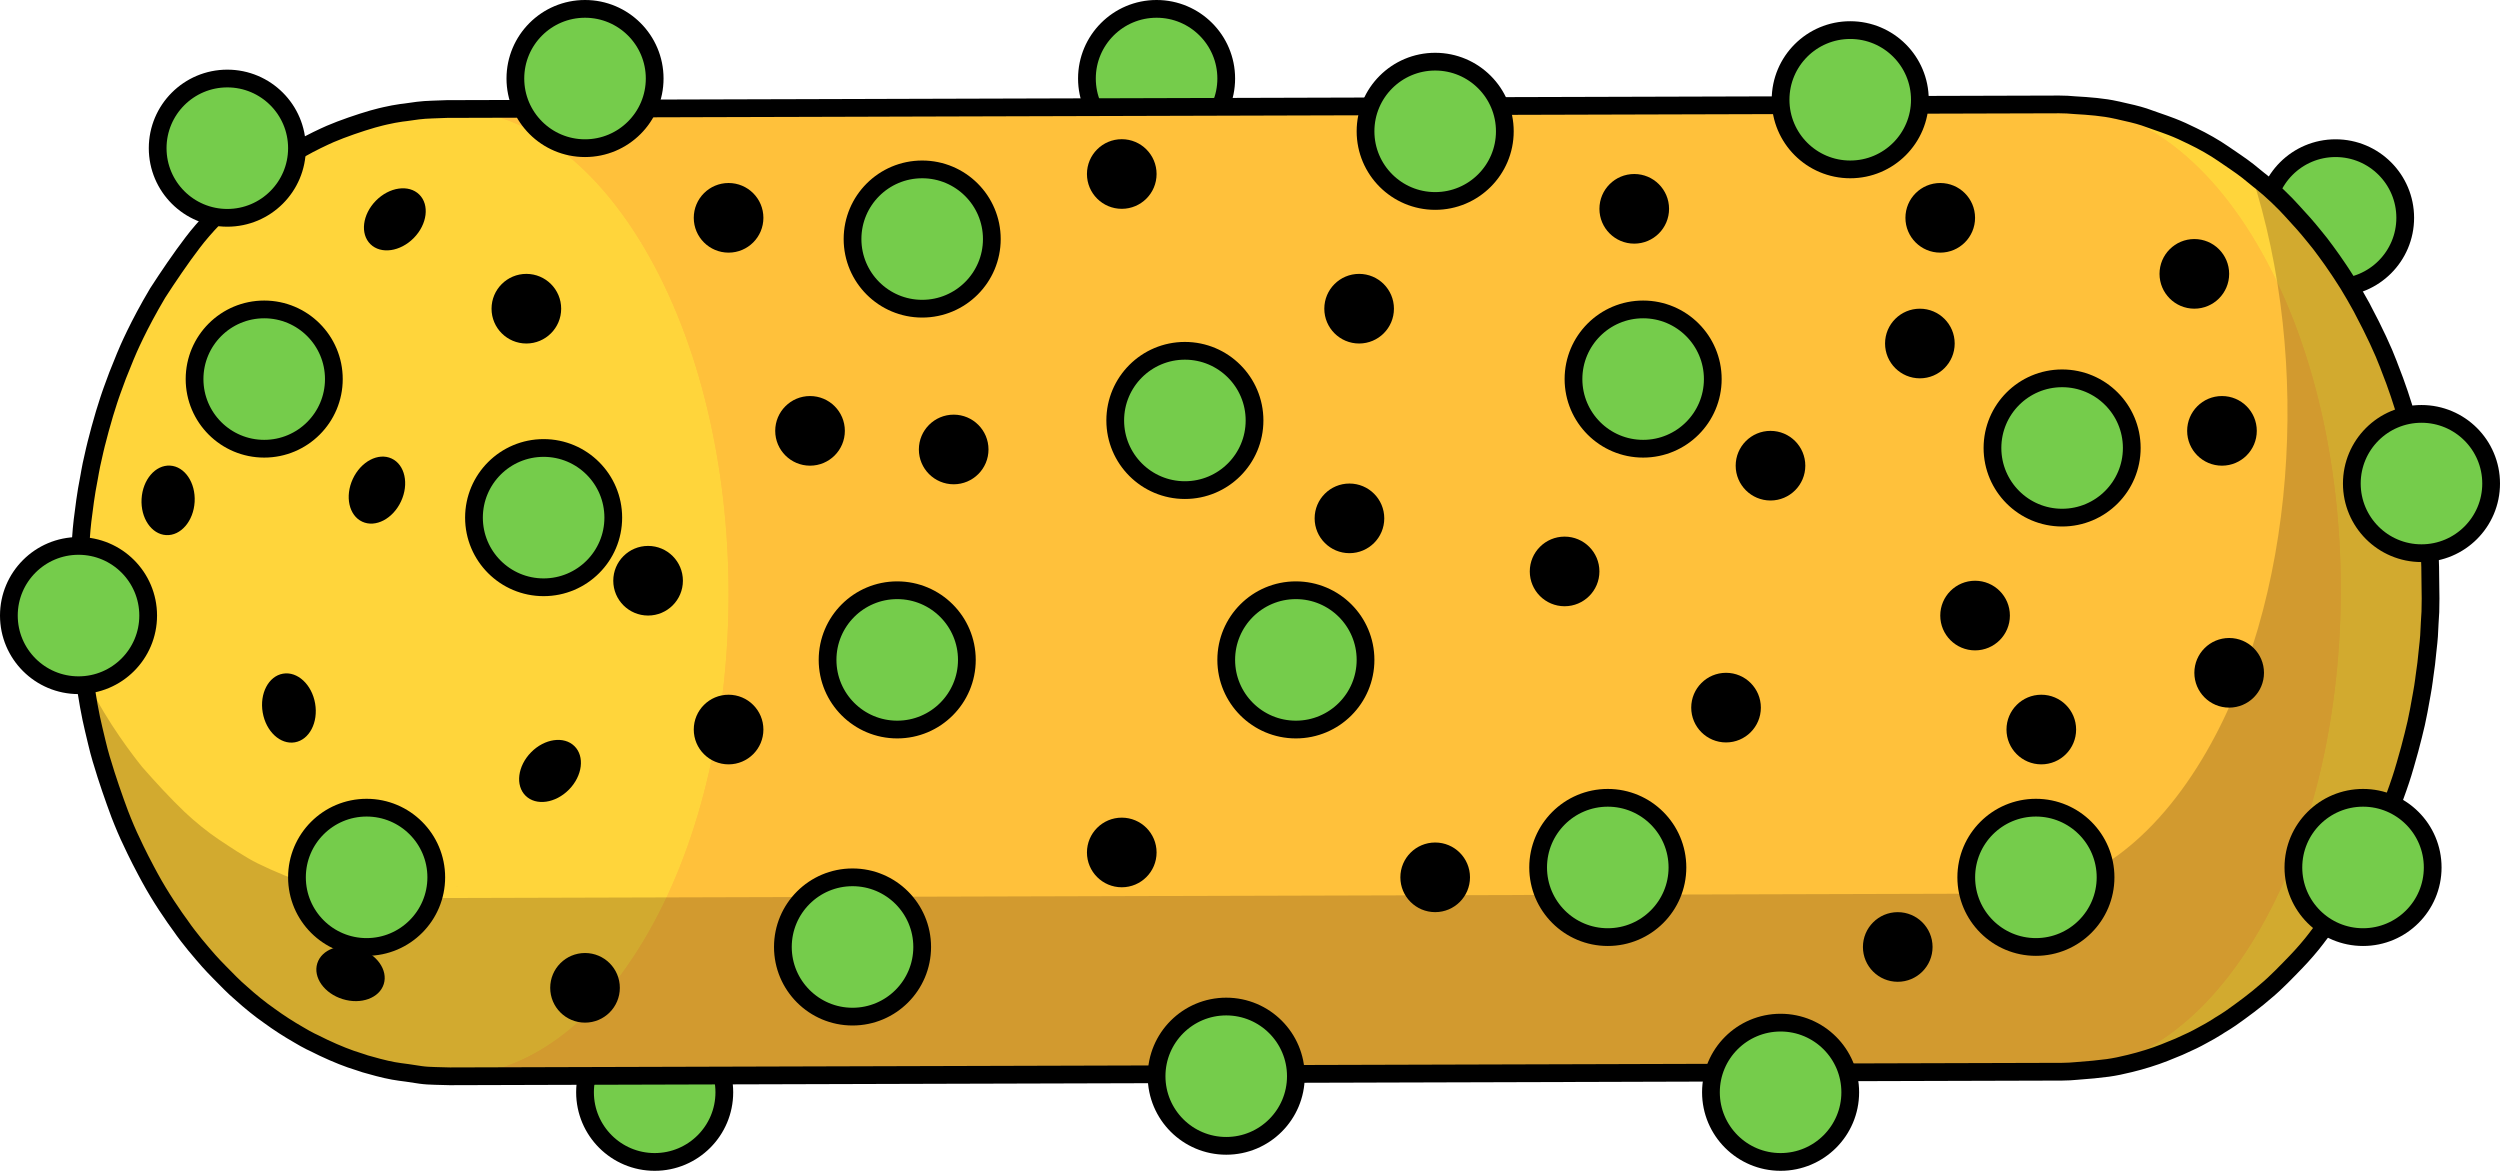 <?xml version="1.0" encoding="utf-8"?>
<!-- Generator: Adobe Illustrator 22.0.0, SVG Export Plug-In . SVG Version: 6.00 Build 0)  -->
<svg version="1.1" id="Layer_1" xmlns="http://www.w3.org/2000/svg" xmlns:xlink="http://www.w3.org/1999/xlink" x="0px" y="0px"
	 width="140.883px" height="65.979px" viewBox="0 0 140.883 65.979" enable-background="new 0 0 140.883 65.979"
	 xml:space="preserve">
<g>
	<g>
		<circle id="changecolor_30_" fill="#75CC4B" cx="65.177" cy="4.425" r="3.925"/>
		<circle fill="none" stroke="#000000" stroke-miterlimit="10" cx="65.177" cy="4.425" r="3.925"/>
	</g>
	<g>
		<circle id="changecolor_29_" fill="#75CC4B" cx="131.617" cy="12.275" r="3.925"/>
		<circle fill="none" stroke="#000000" stroke-miterlimit="10" cx="131.617" cy="12.275" r="3.925"/>
	</g>
	<g>
		<circle id="changecolor_28_" fill="#75CC4B" cx="36.893" cy="61.554" r="3.925"/>
		<circle fill="none" stroke="#000000" stroke-miterlimit="10" cx="36.893" cy="61.554" r="3.925"/>
	</g>
	<g>
		<g enable-background="new    ">
			<g>
				<path fill="#FFC13B" d="M116.207,60.389c-4.158,0.012-8.318-2.796-11.435-8.385c-6.056-10.861-5.882-28.113,0.39-38.533
					c7.516-0.021,18.518,8.765,24.574,19.627c-6.057-10.862-17.059-19.648-24.574-19.627c3.044-5.057,6.964-7.576,10.886-7.587
					c0.957,0.043,2.244,0.096,3.179,0.306c0.482,0.109,1.129,0.244,1.598,0.399c0.717,0.237,1.655,0.608,2.35,0.904
					c0.668,0.284,1.52,0.756,2.116,1.17c0.418,0.29,0.988,0.66,1.387,0.976c0.543,0.43,1.256,1.022,1.751,1.507
					c0.899,0.88,1.611,1.644,2.591,2.943c0.854,1.134,1.649,2.453,2.07,3.239c1.908,3.563,2.595,6.264,3.052,8.223
					c0.306,1.312,0.588,3.202,0.718,4.815c0.077,0.95,0.097,2.221,0.109,3.174c0.006,0.478-0.034,1.114-0.051,1.591
					c-0.031,0.855-0.053,1.032-0.322,3.209c-0.06,0.482-0.189,1.117-0.273,1.595c-0.168,0.966-0.398,1.79-0.815,3.286
					c-0.337,1.209-1.445,4.294-2.997,6.802c-0.479,0.774-1.135,1.835-2.375,3.335c-0.666,0.805-1.657,1.792-2.438,2.487
					c-0.559,0.498-1.365,1.091-1.978,1.522c-0.413,0.291-1.005,0.618-1.437,0.88c-0.656,0.397-1.606,0.791-2.319,1.073
					c-0.723,0.286-1.722,0.584-2.486,0.726C118.507,60.225,117.193,60.361,116.207,60.389z"/>
			</g>
			<g>
				<path fill="#FFD53B" d="M132.51,50.023c-0.547,0.881-1.349,2.009-1.969,2.839c-0.316,0.424-0.782,0.956-1.149,1.336
					c-0.492,0.51-1.148,1.195-1.695,1.646c-0.789,0.65-1.884,1.466-2.746,2.015c-0.618,0.393-1.494,0.837-2.167,1.127
					c-0.698,0.301-1.661,0.629-2.392,0.841c-0.475,0.137-1.12,0.282-1.61,0.348c-0.768,0.103-1.8,0.189-2.575,0.214
					c3.922-0.011,7.842-2.53,10.886-7.587c6.271-10.42,6.446-27.672,0.39-38.533c-3.117-5.59-7.276-8.397-11.435-8.385
					c0.985,0.048,2.304,0.133,3.271,0.325c0.942,0.187,2.166,0.592,3.063,0.935c0.711,0.272,1.624,0.731,2.273,1.13
					c0.867,0.532,1.966,1.333,2.765,1.964c0.587,0.463,1.313,1.154,1.808,1.715c1.474,1.668,1.474,1.668,2.566,3.234
					c1.09,1.563,2.333,4.09,2.8,5.342c0.357,0.958,0.819,2.243,1.095,3.227c0.517,1.84,0.758,3.339,0.768,3.402
					c0.102,0.639,0.34,2.136,0.401,3.207c0.027,0.476,0.084,1.11,0.09,1.587c0.027,2.236,0.028,2.323-0.032,3.175
					c-0.145,2.058-0.18,2.413-0.59,4.782c-0.009,0.053-0.232,1.326-0.798,3.238C134.474,46.713,132.952,49.311,132.51,50.023z"/>
			</g>
			<g>
				<path fill="#FFC13B" d="M116.048,5.884c-3.922,0.011-7.842,2.53-10.886,7.587l-90.855,0.258
					c3.044-5.057,6.964-7.576,10.886-7.587C52.45,6.064,88.791,5.961,116.048,5.884z"/>
			</g>
			<g>
				<path fill="#FFC13B" d="M25.193,6.141c-3.922,0.011-7.842,2.53-10.886,7.587c-2.544,0.007-4.363,1.021-5.422,2.781
					c0.562-0.871,1.338-2.017,1.969-2.839c0.437-0.57,1.098-1.267,1.586-1.794c0.753-0.814,2.326-2.131,3.237-2.71
					c0.653-0.415,1.528-0.969,2.23-1.293c0.902-0.417,2.152-0.867,3.1-1.168c0.739-0.235,1.773-0.371,2.541-0.474
					C24.038,6.164,24.699,6.168,25.193,6.141z"/>
			</g>
			<g>
				<path fill="#FFC13B" d="M8.885,16.509c1.059-1.759,2.878-2.773,5.422-2.781c-6.271,10.42-6.446,27.672-0.39,38.533
					c3.117,5.59,7.276,8.397,11.435,8.385c-0.958-0.043-2.236-0.142-3.181-0.307c-0.741-0.129-1.707-0.418-2.416-0.669
					c-1.338-0.472-3.364-1.451-5.038-2.781c-0.543-0.431-1.267-1.011-1.751-1.507c-0.364-0.373-0.863-0.859-1.207-1.25
					c-0.433-0.492-0.999-1.161-1.383-1.693c-0.628-0.869-1.421-2.064-1.94-3.003c-1.068-1.936-1.627-3.405-1.687-3.566
					c-0.357-0.957-0.806-2.245-1.08-3.228c-0.488-1.751-0.732-3.273-0.735-3.288c-0.119-0.757-0.34-2.165-0.398-3.19
					c-0.054-0.951-0.097-2.221-0.109-3.174c-0.006-0.478,0.017-1.115,0.051-1.591c0.151-2.07,0.174-2.388,0.595-4.804
					c0.038-0.216,0.254-1.389,0.815-3.285c0.234-0.791,0.659-2.067,1.356-3.647C7.674,18.687,8.35,17.432,8.885,16.509z"/>
			</g>
			<g>
				<path fill="#FFC13B" d="M25.352,60.647c-4.158,0.012-8.318-2.796-11.435-8.385C7.861,41.4,8.036,24.148,14.307,13.728
					l90.855-0.258c-6.271,10.42-6.446,27.672-0.39,38.533c3.117,5.59,7.276,8.397,11.435,8.385
					C88.95,60.466,52.608,60.569,25.352,60.647z"/>
			</g>
			<g>
				<path fill="#FFD53B" d="M8.436,49.438c-0.507-0.935-1.203-2.29-1.635-3.437c-0.361-0.957-0.793-2.25-1.095-3.227
					c-0.159-0.513-0.311-1.214-0.438-1.736c-0.334-1.37-0.887-4.607-0.84-8.046c0.013-0.954,0.1-2.224,0.173-3.175
					c0.037-0.482,0.136-1.12,0.196-1.599c0.098-0.784,0.484-2.686,0.631-3.229c0.57-2.108,0.723-2.674,1.628-4.894
					c0.155-0.38,0.744-1.761,1.829-3.586c-2.071,3.442-1.234,9.736,2.774,16.923c-4.008-7.188-4.845-13.482-2.774-16.923
					c0.564-0.87,1.349-2.009,1.969-2.839c0.316-0.424,0.782-0.956,1.149-1.336c0.492-0.51,1.148-1.195,1.695-1.646
					c0.789-0.65,1.884-1.467,2.747-2.015c0.619-0.393,1.495-0.837,2.168-1.127c0.699-0.302,1.662-0.63,2.393-0.841
					c0.475-0.137,1.12-0.283,1.61-0.348c0.769-0.103,1.801-0.189,2.577-0.214c4.158-0.012,8.318,2.796,11.435,8.385
					c6.056,10.861,5.882,28.113-0.39,38.533c-3.044,5.057-6.964,7.576-10.886,7.587c-0.494-0.024-1.157-0.007-1.646-0.079
					c-0.948-0.14-2.223-0.326-3.134-0.626c-0.945-0.312-2.176-0.819-3.067-1.26c-0.688-0.341-1.54-0.917-2.181-1.342
					c-0.618-0.409-1.385-1.04-1.923-1.55c-0.758-0.718-1.703-1.744-2.389-2.531C11,53.244,9.529,51.451,8.436,49.438z"/>
			</g>
			<g>
				<path fill="#FFC13B" d="M116.207,60.389l-90.855,0.258c3.922-0.011,7.842-2.53,10.886-7.587
					c6.271-10.42,6.446-27.672,0.39-38.533c-3.117-5.59-7.276-8.397-11.435-8.385l90.855-0.258
					c4.158-0.012,8.318,2.796,11.435,8.385c6.056,10.861,5.882,28.113-0.39,38.533C124.049,57.859,120.128,60.378,116.207,60.389z"
					/>
			</g>
			<g>
				<path fill="#210000" d="M26.01,49.868c0.479-0.198,0.955-0.435,1.424-0.711C26.965,49.433,26.489,49.67,26.01,49.868z"/>
			</g>
		</g>
	</g>
	<path opacity="0.2" fill="#210000" d="M136.963,33.16c-0.003-0.318-0.008-0.707-0.014-1.208c-0.006-0.47-0.06-1.091-0.088-1.564
		c0-0.007-0.001-0.015-0.001-0.022c0-0.001,0-0.002,0-0.002c-0.042-0.734-0.167-1.662-0.274-2.383
		c-0.018-0.121-0.036-0.24-0.054-0.359c-0.027-0.178-0.053-0.34-0.073-0.464c-0.003-0.021-0.035-0.213-0.091-0.512
		c-0.002-0.013-0.005-0.025-0.007-0.038c-0.013-0.066-0.027-0.138-0.042-0.214c-0.048-0.25-0.098-0.489-0.148-0.713
		c-0.006-0.029-0.012-0.056-0.019-0.085c-0.003-0.014-0.006-0.031-0.01-0.045c-0.004-0.017-0.009-0.036-0.013-0.053
		c-0.102-0.452-0.228-0.97-0.381-1.527c-0.004-0.017-0.009-0.033-0.014-0.05c-0.015-0.056-0.028-0.108-0.044-0.165
		c-0.016-0.057-0.038-0.124-0.055-0.183c-0.245-0.866-0.561-1.83-0.987-2.901c-0.017-0.046-0.036-0.099-0.053-0.143
		c-0.273-0.731-0.813-1.898-1.43-3.052c-0.027-0.051-0.048-0.098-0.076-0.149c-0.107-0.201-0.24-0.436-0.391-0.695
		c-0.251-0.438-0.506-0.85-0.757-1.224c-0.004-0.006-0.008-0.012-0.012-0.018c-0.045-0.067-0.091-0.141-0.135-0.204
		c-0.011-0.015-0.02-0.028-0.03-0.043c-0.22-0.328-0.45-0.657-0.687-0.975c-0.234-0.323-0.425-0.571-0.674-0.869
		c-0.396-0.49-0.76-0.904-1.13-1.296c-0.016-0.018-0.029-0.033-0.046-0.052c-0.495-0.56-1.222-1.251-1.808-1.715
		c-0.038-0.03-0.085-0.065-0.125-0.096c-0.149-0.124-0.288-0.235-0.428-0.348c3.456,10.572,2.52,24.194-2.766,32.977
		c-3.044,5.057-6.964,7.576-10.886,7.587l-90.855,0.258c1.226-0.003,2.451-0.252,3.649-0.746c-1.199,0.494-2.424,0.742-3.65,0.746
		c-0.494-0.024-1.157-0.007-1.646-0.079c-0.948-0.14-2.223-0.326-3.134-0.626c-0.945-0.312-2.176-0.819-3.067-1.26
		c-0.688-0.341-1.54-0.917-2.181-1.342c-0.618-0.409-1.385-1.04-1.923-1.549c-0.758-0.718-1.703-1.744-2.389-2.531
		c-0.013-0.015-1.484-1.808-2.577-3.821c-0.213-0.393-0.46-0.867-0.706-1.362c0.168,1.292,0.372,2.351,0.529,2.994
		c0.007,0.028,0.014,0.061,0.021,0.09c0.049,0.218,0.104,0.447,0.164,0.689c0.081,0.336,0.166,0.675,0.253,0.958
		c0.013,0.042,0.029,0.092,0.043,0.136c0.276,0.943,0.674,2.086,1.001,2.962c0.017,0.044,0.075,0.197,0.168,0.423
		c0.21,0.522,0.461,1.071,0.72,1.599c0.172,0.354,0.369,0.742,0.591,1.158c0.072,0.135,0.141,0.265,0.207,0.387
		c0.601,1.107,1.315,2.146,1.84,2.861c0.033,0.045,0.068,0.098,0.1,0.142c0.133,0.184,0.292,0.387,0.456,0.591
		c0.111,0.141,0.179,0.224,0.182,0.227c0.005,0.006,0.011,0.013,0.017,0.019c0.25,0.304,0.507,0.603,0.729,0.856
		c0.345,0.391,0.843,0.877,1.207,1.25c0.186,0.191,0.411,0.393,0.644,0.596c0.471,0.428,1.048,0.897,1.561,1.252
		c0.541,0.397,1.105,0.758,1.665,1.078c0.23,0.137,0.457,0.267,0.668,0.371c0.047,0.023,0.104,0.048,0.153,0.072
		c0.773,0.395,1.504,0.709,2.097,0.918c0.223,0.079,0.475,0.161,0.735,0.241c0.026,0.009,0.056,0.021,0.082,0.029
		c0.054,0.018,0.119,0.031,0.175,0.048c0.185,0.055,0.368,0.105,0.554,0.153c0.005,0.001,0.01,0.003,0.015,0.004
		c0.298,0.077,0.592,0.147,0.855,0.193c0.239,0.042,0.5,0.079,0.772,0.112c0.268,0.042,0.526,0.08,0.763,0.115
		c0.489,0.072,1.152,0.056,1.646,0.079c11.9-0.034,25.532-0.072,39.384-0.112l0.193-0.001c8.7-0.025,17.482-0.05,25.975-0.074
		l1.629-0.005c1.406-0.004,2.803-0.008,4.19-0.012l0.774-0.002c1.559-0.004,3.102-0.009,4.631-0.013l1.334-0.004
		c1.293-0.004,2.572-0.007,3.839-0.011l8.906-0.025c0.281-0.001,0.563-0.018,0.844-0.045c0.013-0.001,0.027-0.003,0.04-0.004
		c0.581-0.04,1.191-0.098,1.692-0.166c0.372-0.05,0.832-0.146,1.24-0.249c0.655-0.158,1.38-0.385,1.942-0.607
		c0.201-0.079,0.421-0.169,0.648-0.264c0.056-0.023,0.119-0.047,0.172-0.07c0.058-0.025,0.125-0.057,0.186-0.085
		c0.396-0.173,0.784-0.36,1.125-0.552c0.306-0.163,0.604-0.33,0.856-0.491c0.038-0.024,0.081-0.055,0.12-0.08
		c0.231-0.139,0.459-0.279,0.648-0.412c0.612-0.431,1.418-1.024,1.978-1.522c0.547-0.451,1.203-1.136,1.695-1.646
		c0.367-0.38,0.833-0.913,1.149-1.336c0.024-0.032,0.051-0.07,0.075-0.102c0.935-1.189,1.482-2.07,1.894-2.737
		c0.063-0.101,0.15-0.245,0.252-0.42c0.026-0.044,0.052-0.089,0.078-0.134c0.052-0.09,0.106-0.187,0.165-0.292
		c0.054-0.097,0.107-0.195,0.16-0.293c0.022-0.041,0.044-0.082,0.067-0.125c0.047-0.089,0.095-0.179,0.141-0.268
		c0.471-0.908,1.046-2.139,1.58-3.603c0.257-0.695,0.446-1.279,0.554-1.667c0.002-0.006,0.003-0.011,0.005-0.017
		c0.006-0.019,0.012-0.038,0.017-0.057c0.193-0.653,0.344-1.223,0.462-1.704c0.125-0.489,0.223-0.919,0.305-1.368
		c0.017-0.091,0.029-0.156,0.031-0.166c0.003-0.015,0.005-0.027,0.007-0.042c0.083-0.47,0.203-1.067,0.26-1.527
		c0.008-0.061,0.014-0.116,0.022-0.174c0.085-0.559,0.137-0.996,0.184-1.512c0.081-0.701,0.097-0.974,0.117-1.523
		c0-0.001,0-0.002,0-0.002c0-0.001,0-0.001,0-0.001c0.037-0.526,0.051-0.762,0.05-1.391c0.001-0.066,0.002-0.135,0.002-0.196
		C136.967,33.421,136.964,33.286,136.963,33.16z"/>
	<path fill="none" stroke="#000000" stroke-miterlimit="10" d="M136.968,33.539c-0.001-0.118-0.004-0.253-0.005-0.379
		c-0.003-0.318-0.008-0.707-0.014-1.208c-0.006-0.47-0.06-1.091-0.088-1.564c-0.001-0.007-0.001-0.015-0.001-0.022
		c0-0.001,0-0.002,0-0.002c-0.042-0.734-0.167-1.662-0.274-2.383c-0.018-0.121-0.036-0.24-0.054-0.359
		c-0.027-0.178-0.053-0.34-0.073-0.464c-0.003-0.021-0.035-0.213-0.091-0.512c-0.002-0.013-0.005-0.025-0.007-0.038
		c-0.013-0.066-0.027-0.139-0.042-0.214c-0.048-0.25-0.098-0.489-0.148-0.713c-0.006-0.029-0.012-0.056-0.019-0.085
		c-0.003-0.014-0.007-0.031-0.01-0.045c-0.004-0.017-0.009-0.036-0.013-0.053c-0.102-0.452-0.229-0.97-0.381-1.527
		c-0.005-0.017-0.009-0.033-0.014-0.05c-0.015-0.056-0.028-0.108-0.044-0.165c-0.016-0.057-0.038-0.124-0.055-0.183
		c-0.245-0.866-0.561-1.83-0.987-2.901c-0.017-0.046-0.036-0.099-0.053-0.143c-0.273-0.731-0.813-1.897-1.43-3.052
		c-0.027-0.051-0.048-0.098-0.076-0.149c-0.107-0.201-0.24-0.436-0.391-0.695c-0.251-0.438-0.506-0.85-0.757-1.224
		c-0.004-0.006-0.008-0.012-0.012-0.018c-0.045-0.067-0.091-0.141-0.135-0.204c-0.011-0.015-0.019-0.028-0.03-0.043
		c-0.22-0.328-0.45-0.657-0.686-0.975c-0.234-0.323-0.425-0.571-0.675-0.869c-0.396-0.49-0.76-0.904-1.13-1.296
		c-0.016-0.018-0.029-0.033-0.046-0.052c-0.495-0.56-1.222-1.251-1.808-1.715c-0.038-0.03-0.085-0.065-0.125-0.096
		c-0.215-0.179-0.427-0.352-0.617-0.502c-0.399-0.316-0.969-0.685-1.387-0.976c-0.486-0.338-1.138-0.709-1.726-0.99
		c-0.405-0.203-0.82-0.39-1.182-0.529c-0.27-0.104-0.574-0.211-0.887-0.318c-0.234-0.086-0.462-0.168-0.671-0.237
		c-0.39-0.129-0.898-0.243-1.337-0.34c-0.055-0.012-0.116-0.029-0.17-0.04c-0.011-0.002-0.023-0.003-0.034-0.005
		c-0.019-0.004-0.04-0.009-0.058-0.013c-0.668-0.151-1.514-0.219-2.292-0.262c-0.295-0.028-0.591-0.045-0.886-0.044
		c-11.9,0.034-25.532,0.072-39.384,0.112l-0.194,0.001c-8.7,0.025-17.482,0.05-25.975,0.074l-1.629,0.005
		c-1.406,0.004-2.803,0.008-4.19,0.012l-0.775,0.002c-1.557,0.004-3.099,0.009-4.627,0.013l-1.337,0.004
		c-1.293,0.004-2.572,0.007-3.839,0.011l-8.906,0.025c-0.494,0.027-1.156,0.023-1.646,0.089c-0.22,0.03-0.464,0.063-0.715,0.1
		c-0.071,0.009-0.149,0.017-0.217,0.026c-0.273,0.037-0.593,0.099-0.906,0.17c-0.087,0.018-0.167,0.039-0.251,0.059
		c-0.16,0.039-0.314,0.08-0.453,0.12c-0.731,0.212-1.694,0.54-2.393,0.841c-0.214,0.093-0.451,0.204-0.691,0.321
		c-0.005,0.002-0.01,0.004-0.015,0.006c-0.026,0.012-0.055,0.029-0.081,0.041c-0.146,0.072-0.29,0.144-0.435,0.221
		c-0.025,0.013-0.049,0.026-0.073,0.04c-0.312,0.166-0.616,0.336-0.872,0.499c-0.07,0.044-0.148,0.099-0.22,0.147
		c-0.193,0.12-0.379,0.238-0.548,0.346c-0.523,0.333-1.263,0.909-1.942,1.494c-0.011,0.009-0.025,0.02-0.036,0.029
		c-0.027,0.022-0.057,0.051-0.085,0.075c-0.047,0.041-0.092,0.081-0.138,0.122c-0.087,0.077-0.172,0.151-0.261,0.235
		c-0.298,0.273-0.568,0.534-0.774,0.757c-0.047,0.051-0.102,0.11-0.152,0.164c-0.098,0.101-0.196,0.203-0.285,0.294
		c-0.367,0.38-0.833,0.913-1.149,1.336c-0.631,0.822-1.408,1.968-1.969,2.839c-0.001,0.002-0.002,0.004-0.003,0.005
		c-1.082,1.822-1.671,3.201-1.826,3.581c-0.015,0.037-0.028,0.069-0.042,0.105c-0.28,0.664-0.507,1.261-0.691,1.784
		c-0.02,0.057-0.041,0.114-0.06,0.17c-0.013,0.038-0.027,0.077-0.04,0.114c-0.033,0.098-0.066,0.194-0.097,0.29
		c-0.094,0.284-0.173,0.538-0.237,0.753c-0.184,0.62-0.327,1.154-0.442,1.612c-0.006,0.023-0.012,0.043-0.018,0.066
		c-0.024,0.088-0.055,0.22-0.089,0.368c-0.164,0.685-0.244,1.118-0.265,1.24c-0.014,0.081-0.027,0.154-0.04,0.23
		c-0.103,0.538-0.196,1.063-0.237,1.392c-0.01,0.079-0.022,0.166-0.033,0.252c-0.045,0.306-0.081,0.578-0.111,0.849
		c-0.021,0.174-0.04,0.345-0.052,0.498c-0.002,0.029-0.005,0.064-0.007,0.093c-0.036,0.409-0.07,0.871-0.115,1.49
		c-0.035,0.476-0.057,1.114-0.051,1.591c-0.014,1.054,0.028,2.088,0.103,3.056c0.002,0.037,0.004,0.081,0.006,0.117
		c0.031,0.544,0.108,1.196,0.192,1.802c0.17,1.328,0.38,2.415,0.54,3.071c0.007,0.028,0.014,0.061,0.021,0.09
		c0.05,0.218,0.104,0.447,0.164,0.689c0.081,0.336,0.166,0.675,0.253,0.958c0.013,0.042,0.029,0.092,0.043,0.136
		c0.276,0.943,0.674,2.086,1.001,2.962c0.017,0.044,0.075,0.197,0.168,0.423c0.21,0.522,0.461,1.071,0.72,1.599
		c0.172,0.354,0.369,0.742,0.591,1.158c0.072,0.135,0.141,0.265,0.208,0.387c0.601,1.107,1.315,2.146,1.839,2.861
		c0.033,0.045,0.068,0.098,0.1,0.142c0.133,0.184,0.292,0.387,0.456,0.591c0.111,0.141,0.179,0.224,0.181,0.227
		c0.005,0.006,0.012,0.013,0.017,0.019c0.25,0.304,0.507,0.603,0.73,0.856c0.345,0.391,0.843,0.877,1.207,1.25
		c0.186,0.191,0.411,0.393,0.644,0.596c0.471,0.428,1.048,0.897,1.561,1.252c0.541,0.397,1.105,0.758,1.665,1.078
		c0.23,0.137,0.457,0.267,0.668,0.371c0.047,0.023,0.104,0.048,0.153,0.072c0.773,0.395,1.504,0.709,2.097,0.918
		c0.223,0.079,0.475,0.16,0.735,0.241c0.026,0.009,0.056,0.021,0.082,0.029c0.054,0.018,0.119,0.031,0.175,0.048
		c0.185,0.055,0.368,0.105,0.554,0.153c0.005,0.001,0.009,0.003,0.015,0.004c0.298,0.077,0.592,0.147,0.855,0.193
		c0.239,0.042,0.5,0.079,0.772,0.112c0.268,0.042,0.526,0.08,0.763,0.115c0.489,0.072,1.152,0.056,1.646,0.079
		c11.9-0.034,25.532-0.072,39.384-0.112l0.194-0.001c8.7-0.025,17.482-0.05,25.975-0.074l1.629-0.005
		c1.406-0.004,2.803-0.008,4.19-0.012l0.774-0.002c1.559-0.004,3.102-0.009,4.631-0.013l1.334-0.004
		c1.293-0.004,2.572-0.007,3.839-0.011l8.906-0.025c0.281-0.001,0.563-0.018,0.843-0.045c0.013-0.001,0.027-0.003,0.04-0.004
		c0.581-0.04,1.191-0.098,1.692-0.166c0.371-0.05,0.832-0.146,1.24-0.249c0.655-0.158,1.381-0.385,1.942-0.607
		c0.201-0.079,0.421-0.169,0.648-0.264c0.056-0.023,0.119-0.047,0.172-0.07c0.059-0.025,0.125-0.057,0.186-0.085
		c0.396-0.173,0.784-0.36,1.125-0.552c0.306-0.163,0.604-0.33,0.856-0.491c0.038-0.024,0.081-0.055,0.12-0.08
		c0.232-0.139,0.459-0.279,0.648-0.412c0.612-0.431,1.418-1.024,1.978-1.522c0.547-0.451,1.203-1.136,1.695-1.646
		c0.367-0.38,0.833-0.913,1.149-1.336c0.024-0.032,0.051-0.07,0.075-0.102c0.935-1.189,1.482-2.07,1.894-2.737
		c0.063-0.101,0.15-0.245,0.252-0.42c0.026-0.045,0.052-0.089,0.078-0.134c0.052-0.09,0.107-0.187,0.165-0.292
		c0.054-0.097,0.107-0.195,0.16-0.293c0.022-0.041,0.044-0.082,0.067-0.125c0.047-0.089,0.095-0.179,0.141-0.268
		c0.471-0.908,1.046-2.139,1.58-3.603c0.257-0.695,0.446-1.279,0.554-1.667c0.002-0.006,0.003-0.011,0.005-0.017
		c0.006-0.019,0.012-0.038,0.018-0.057c0.193-0.653,0.343-1.223,0.462-1.704c0.125-0.489,0.223-0.919,0.305-1.368
		c0.017-0.091,0.029-0.156,0.031-0.166c0.003-0.015,0.005-0.027,0.007-0.042c0.083-0.47,0.203-1.067,0.26-1.527
		c0.008-0.061,0.014-0.116,0.022-0.174c0.085-0.559,0.137-0.996,0.184-1.512c0.081-0.701,0.097-0.974,0.117-1.523
		c0-0.001,0-0.002,0-0.002c0-0.001,0-0.001,0-0.001c0.037-0.526,0.051-0.762,0.05-1.391C136.967,33.669,136.969,33.6,136.968,33.539
		z"/>
	<circle cx="41.058" cy="12.275" r="1.962"/>
	<circle cx="36.522" cy="32.726" r="1.962"/>
	<circle cx="41.058" cy="41.112" r="1.962"/>
	<ellipse transform="matrix(0.986 -0.17 0.17 0.986 -6.54 3.345)" cx="16.27" cy="39.877" rx="1.498" ry="1.962"/>
	<ellipse transform="matrix(0.422 -0.907 0.907 0.422 -12.767 35.218)" cx="21.228" cy="27.619" rx="1.962" ry="1.498"/>
	<ellipse transform="matrix(0.701 -0.713 0.713 0.701 -2.151 19.569)" cx="22.25" cy="12.348" rx="1.962" ry="1.498"/>
	<ellipse transform="matrix(0.701 -0.713 0.713 0.701 -21.698 35.115)" cx="31.006" cy="43.42" rx="1.962" ry="1.498"/>
	<ellipse transform="matrix(0.297 -0.955 0.955 0.297 -38.526 57.43)" cx="19.747" cy="54.884" rx="1.498" ry="1.962"/>
	<ellipse transform="matrix(0.057 -0.998 0.998 0.057 -19.216 36.057)" cx="9.487" cy="28.205" rx="1.962" ry="1.498"/>
	<circle cx="63.215" cy="9.806" r="1.962"/>
	<circle cx="76.591" cy="17.396" r="1.962"/>
	<circle cx="45.648" cy="24.28" r="1.962"/>
	<circle cx="80.877" cy="49.44" r="1.962"/>
	<circle cx="32.968" cy="55.667" r="1.962"/>
	<circle cx="92.095" cy="11.768" r="1.962"/>
	<circle cx="115.034" cy="41.112" r="1.962"/>
	<circle cx="53.743" cy="25.329" r="1.962"/>
	<circle cx="76.046" cy="29.211" r="1.962"/>
	<circle cx="88.17" cy="32.202" r="1.962"/>
	<circle cx="99.773" cy="26.243" r="1.962"/>
	<circle cx="108.191" cy="19.358" r="1.962"/>
	<circle cx="125.215" cy="24.28" r="1.962"/>
	<circle cx="125.621" cy="37.915" r="1.962"/>
	<circle cx="109.339" cy="12.275" r="1.962"/>
	<circle cx="123.658" cy="15.433" r="1.962"/>
	<circle cx="97.268" cy="39.877" r="1.962"/>
	<circle cx="106.944" cy="53.365" r="1.962"/>
	<circle cx="111.302" cy="34.689" r="1.962"/>
	<circle cx="63.215" cy="48.039" r="1.962"/>
	<circle cx="29.662" cy="17.396" r="1.962"/>
	<g>
		<circle id="changecolor" fill="#75CC4B" cx="80.877" cy="7.4" r="3.925"/>
		<circle fill="none" stroke="#000000" stroke-miterlimit="10" cx="80.877" cy="7.4" r="3.925"/>
	</g>
	<g>
		<circle id="changecolor_8_" fill="#75CC4B" cx="104.266" cy="5.621" r="3.925"/>
		<circle fill="none" stroke="#000000" stroke-miterlimit="10" cx="104.266" cy="5.621" r="3.925"/>
	</g>
	<g>
		<circle id="changecolor_9_" fill="#75CC4B" cx="136.458" cy="27.249" r="3.925"/>
		<circle fill="none" stroke="#000000" stroke-miterlimit="10" cx="136.458" cy="27.249" r="3.925"/>
	</g>
	<g>
		<circle id="changecolor_10_" fill="#75CC4B" cx="116.207" cy="25.245" r="3.925"/>
		<circle fill="none" stroke="#000000" stroke-miterlimit="10" cx="116.207" cy="25.245" r="3.925"/>
	</g>
	<g>
		<circle id="changecolor_11_" fill="#75CC4B" cx="92.596" cy="21.362" r="3.925"/>
		<circle fill="none" stroke="#000000" stroke-miterlimit="10" cx="92.596" cy="21.362" r="3.925"/>
	</g>
	<g>
		<circle id="changecolor_12_" fill="#75CC4B" cx="66.772" cy="23.694" r="3.925"/>
		<circle fill="none" stroke="#000000" stroke-miterlimit="10" cx="66.772" cy="23.694" r="3.925"/>
	</g>
	<g>
		<circle id="changecolor_13_" fill="#75CC4B" cx="51.968" cy="13.471" r="3.925"/>
		<circle fill="none" stroke="#000000" stroke-miterlimit="10" cx="51.968" cy="13.471" r="3.925"/>
	</g>
	<g>
		<circle id="changecolor_14_" fill="#75CC4B" cx="32.968" cy="4.425" r="3.925"/>
		<circle fill="none" stroke="#000000" stroke-miterlimit="10" cx="32.968" cy="4.425" r="3.925"/>
	</g>
	<g>
		<circle id="changecolor_15_" fill="#75CC4B" cx="12.81" cy="8.35" r="3.925"/>
		<circle fill="none" stroke="#000000" stroke-miterlimit="10" cx="12.81" cy="8.35" r="3.925"/>
	</g>
	<g>
		<circle id="changecolor_16_" fill="#75CC4B" cx="14.889" cy="21.362" r="3.925"/>
		<circle fill="none" stroke="#000000" stroke-miterlimit="10" cx="14.889" cy="21.362" r="3.925"/>
	</g>
	<g>
		<circle id="changecolor_17_" fill="#75CC4B" cx="30.635" cy="29.17" r="3.925"/>
		<circle fill="none" stroke="#000000" stroke-miterlimit="10" cx="30.635" cy="29.17" r="3.925"/>
	</g>
	<g>
		<circle id="changecolor_18_" fill="#75CC4B" cx="4.425" cy="34.689" r="3.925"/>
		<circle fill="none" stroke="#000000" stroke-miterlimit="10" cx="4.425" cy="34.689" r="3.925"/>
	</g>
	<g>
		<circle id="changecolor_19_" fill="#75CC4B" cx="20.66" cy="49.44" r="3.925"/>
		<circle fill="none" stroke="#000000" stroke-miterlimit="10" cx="20.66" cy="49.44" r="3.925"/>
	</g>
	<g>
		<circle id="changecolor_20_" fill="#75CC4B" cx="50.561" cy="37.187" r="3.925"/>
		<circle fill="none" stroke="#000000" stroke-miterlimit="10" cx="50.561" cy="37.187" r="3.925"/>
	</g>
	<g>
		<circle id="changecolor_21_" fill="#75CC4B" cx="73.027" cy="37.187" r="3.925"/>
		<circle fill="none" stroke="#000000" stroke-miterlimit="10" cx="73.027" cy="37.187" r="3.925"/>
	</g>
	<g>
		<circle id="changecolor_22_" fill="#75CC4B" cx="48.043" cy="53.365" r="3.925"/>
		<circle fill="none" stroke="#000000" stroke-miterlimit="10" cx="48.043" cy="53.365" r="3.925"/>
	</g>
	<g>
		<circle id="changecolor_23_" fill="#75CC4B" cx="69.102" cy="60.647" r="3.925"/>
		<circle fill="none" stroke="#000000" stroke-miterlimit="10" cx="69.102" cy="60.647" r="3.925"/>
	</g>
	<g>
		<circle id="changecolor_24_" fill="#75CC4B" cx="90.604" cy="48.884" r="3.925"/>
		<circle fill="none" stroke="#000000" stroke-miterlimit="10" cx="90.604" cy="48.884" r="3.925"/>
	</g>
	<g>
		<circle id="changecolor_25_" fill="#75CC4B" cx="114.73" cy="49.44" r="3.925"/>
		<circle fill="none" stroke="#000000" stroke-miterlimit="10" cx="114.73" cy="49.44" r="3.925"/>
	</g>
	<g>
		<circle id="changecolor_26_" fill="#75CC4B" cx="100.342" cy="61.554" r="3.925"/>
		<circle fill="none" stroke="#000000" stroke-miterlimit="10" cx="100.342" cy="61.554" r="3.925"/>
	</g>
	<g>
		<circle id="changecolor_27_" fill="#75CC4B" cx="133.165" cy="48.884" r="3.925"/>
		<circle fill="none" stroke="#000000" stroke-miterlimit="10" cx="133.165" cy="48.884" r="3.925"/>
	</g>
</g>
</svg>
